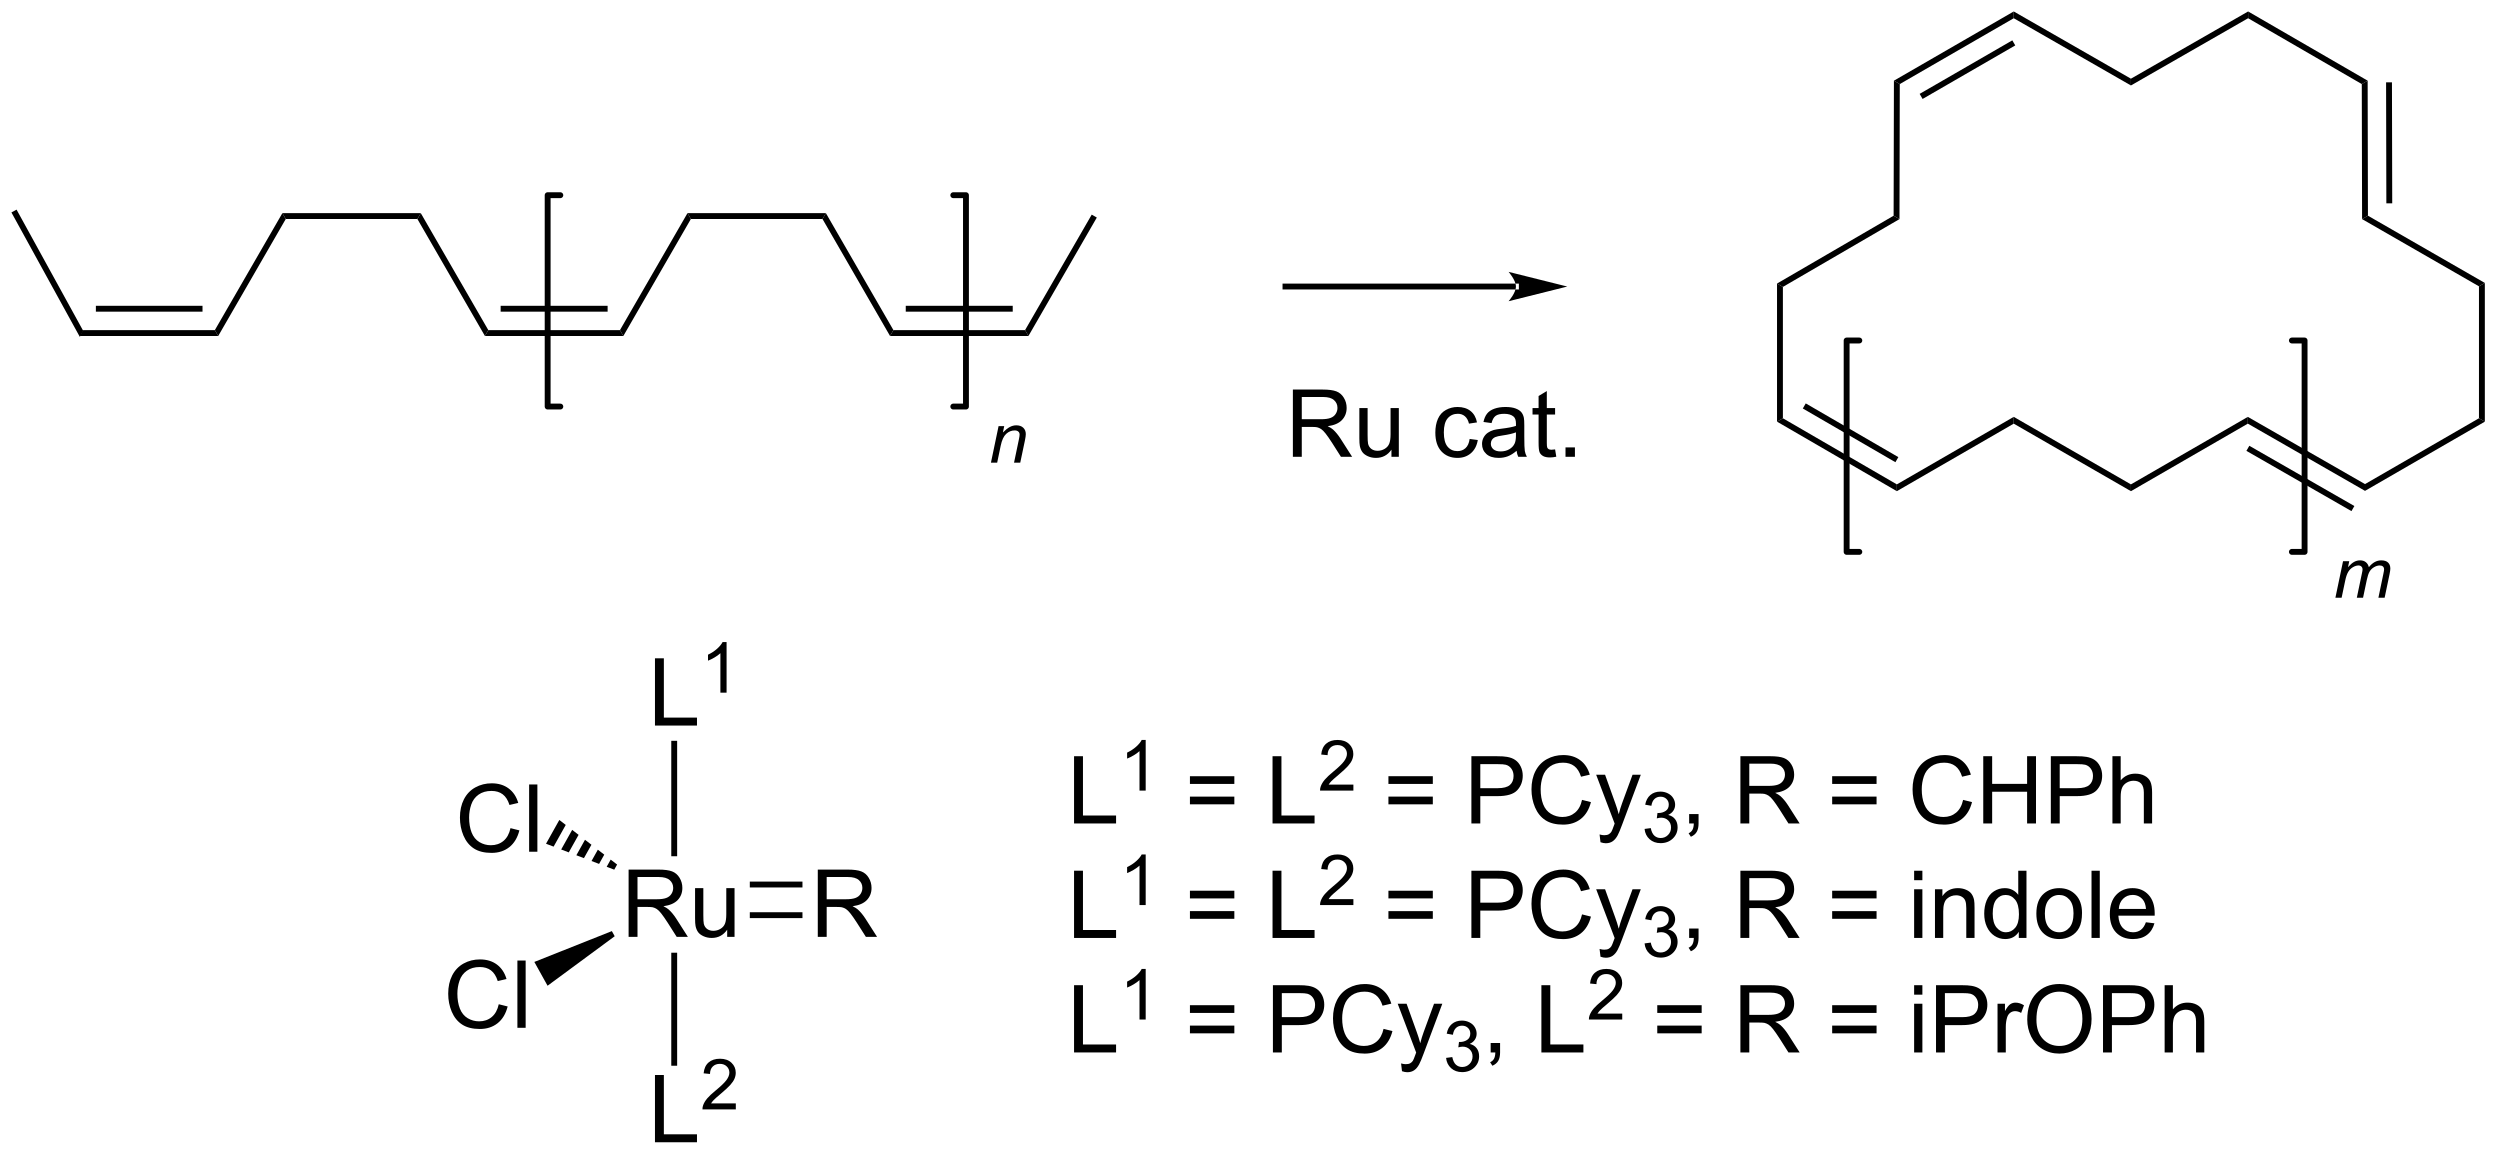 <?xml version="1.0" encoding="UTF-8"?>
<!DOCTYPE svg PUBLIC '-//W3C//DTD SVG 1.0//EN'
          'http://www.w3.org/TR/2001/REC-SVG-20010904/DTD/svg10.dtd'>
<svg stroke-dasharray="none" shape-rendering="auto" xmlns="http://www.w3.org/2000/svg" font-family="'Dialog'" text-rendering="auto" width="584" fill-opacity="1" color-interpolation="auto" color-rendering="auto" preserveAspectRatio="xMidYMid meet" font-size="12px" viewBox="0 0 584 270" fill="black" xmlns:xlink="http://www.w3.org/1999/xlink" stroke="black" image-rendering="auto" stroke-miterlimit="10" stroke-linecap="square" stroke-linejoin="miter" font-style="normal" stroke-width="1" height="270" stroke-dashoffset="0" font-weight="normal" stroke-opacity="1"
><!--Generated by the Batik Graphics2D SVG Generator--><defs id="genericDefs"
  /><g
  ><defs id="defs1"
    ><clipPath clipPathUnits="userSpaceOnUse" id="clipPath1"
      ><path d="M0.646 0.646 L219.312 0.646 L219.312 101.701 L0.646 101.701 L0.646 0.646 Z"
      /></clipPath
      ><clipPath clipPathUnits="userSpaceOnUse" id="clipPath2"
      ><path d="M-1.451 167.131 L-1.451 265.376 L211.135 265.376 L211.135 167.131 Z"
      /></clipPath
    ></defs
    ><g transform="scale(2.667,2.667) translate(-0.646,-0.646) matrix(1.029,0,0,1.029,2.139,-171.265)"
    ><path d="M-0.479 185.15 L-0.041 184.909 L5.638 195.239 L5.342 195.739 Z" stroke="none" clip-path="url(#clipPath2)"
    /></g
    ><g transform="matrix(2.743,0,0,2.743,3.981,-458.429)"
    ><path d="M5.342 195.739 L5.638 195.239 L16.846 195.239 L17.134 195.739 ZM6.714 193.669 L15.795 193.669 L15.795 193.169 L6.714 193.169 Z" stroke="none" clip-path="url(#clipPath2)"
    /></g
    ><g transform="matrix(2.743,0,0,2.743,3.981,-458.429)"
    ><path d="M17.134 195.739 L16.846 195.239 L22.596 185.28 L22.884 185.78 Z" stroke="none" clip-path="url(#clipPath2)"
    /></g
    ><g transform="matrix(2.743,0,0,2.743,3.981,-458.429)"
    ><path d="M22.884 185.78 L22.596 185.28 L34.384 185.28 L34.096 185.78 Z" stroke="none" clip-path="url(#clipPath2)"
    /></g
    ><g transform="matrix(2.743,0,0,2.743,3.981,-458.429)"
    ><path d="M34.096 185.78 L34.384 185.28 L40.134 195.239 L39.846 195.739 Z" stroke="none" clip-path="url(#clipPath2)"
    /></g
    ><g transform="matrix(2.743,0,0,2.743,3.981,-458.429)"
    ><path d="M39.846 195.739 L40.134 195.239 L51.346 195.239 L51.634 195.739 ZM41.185 193.669 L50.295 193.669 L50.295 193.169 L41.185 193.169 Z" stroke="none" clip-path="url(#clipPath2)"
    /></g
    ><g transform="matrix(2.743,0,0,2.743,3.981,-458.429)"
    ><path d="M51.634 195.739 L51.346 195.239 L57.096 185.28 L57.384 185.78 Z" stroke="none" clip-path="url(#clipPath2)"
    /></g
    ><g transform="matrix(2.743,0,0,2.743,3.981,-458.429)"
    ><path d="M57.384 185.78 L57.096 185.28 L68.884 185.28 L68.596 185.78 Z" stroke="none" clip-path="url(#clipPath2)"
    /></g
    ><g transform="matrix(2.743,0,0,2.743,3.981,-458.429)"
    ><path d="M68.596 185.78 L68.884 185.28 L74.634 195.239 L74.346 195.739 Z" stroke="none" clip-path="url(#clipPath2)"
    /></g
    ><g transform="matrix(2.743,0,0,2.743,3.981,-458.429)"
    ><path d="M74.346 195.739 L74.634 195.239 L85.846 195.239 L86.134 195.739 ZM75.685 193.669 L84.795 193.669 L84.795 193.169 L75.685 193.169 Z" stroke="none" clip-path="url(#clipPath2)"
    /></g
    ><g transform="matrix(2.743,0,0,2.743,3.981,-458.429)"
    ><path d="M86.134 195.739 L85.846 195.239 L91.523 185.405 L91.956 185.655 Z" stroke="none" clip-path="url(#clipPath2)"
    /></g
    ><g transform="matrix(2.743,0,0,2.743,3.981,-458.429)"
    ><path d="M82.939 206.53 L83.589 203.418 L84.07 203.418 L83.957 203.959 Q84.269 203.641 84.541 203.494 Q84.814 203.348 85.099 203.348 Q85.476 203.348 85.691 203.553 Q85.908 203.758 85.908 204.1 Q85.908 204.274 85.832 204.645 L85.435 206.53 L84.906 206.53 L85.318 204.557 Q85.38 204.27 85.38 204.133 Q85.38 203.977 85.273 203.881 Q85.166 203.783 84.964 203.783 Q84.556 203.783 84.238 204.076 Q83.921 204.369 83.771 205.082 L83.47 206.53 L82.939 206.53 Z" stroke="none" clip-path="url(#clipPath2)"
    /></g
    ><g transform="matrix(2.743,0,0,2.743,3.981,-458.429)"
    ><path d="M127.648 191.78 L127.648 191.78 L108.023 191.78 L107.773 191.78 L107.773 191.28 L108.023 191.28 L127.648 191.28 L127.898 191.28 L127.898 191.78 ZM132.023 191.53 L127.023 190.28 C127.023 190.28 127.648 190.983 127.648 191.53 C127.648 192.076 127.023 192.78 127.023 192.78 Z" stroke="none" clip-path="url(#clipPath2)"
    /></g
    ><g transform="matrix(2.743,0,0,2.743,3.981,-458.429)"
    ><path d="M108.653 206.03 L108.653 200.303 L111.193 200.303 Q111.958 200.303 112.357 200.457 Q112.755 200.61 112.992 201.001 Q113.232 201.392 113.232 201.865 Q113.232 202.475 112.836 202.894 Q112.443 203.311 111.617 203.423 Q111.919 203.569 112.075 203.709 Q112.406 204.014 112.703 204.47 L113.7 206.03 L112.747 206.03 L111.989 204.837 Q111.656 204.321 111.44 204.048 Q111.226 203.774 111.057 203.665 Q110.888 203.555 110.711 203.514 Q110.583 203.485 110.289 203.485 L109.411 203.485 L109.411 206.03 L108.653 206.03 ZM109.411 202.829 L111.039 202.829 Q111.56 202.829 111.851 202.722 Q112.146 202.615 112.297 202.378 Q112.45 202.142 112.45 201.865 Q112.45 201.459 112.153 201.199 Q111.859 200.936 111.224 200.936 L109.411 200.936 L109.411 202.829 ZM117.048 206.03 L117.048 205.42 Q116.564 206.123 115.73 206.123 Q115.363 206.123 115.045 205.983 Q114.728 205.842 114.572 205.628 Q114.418 205.415 114.355 205.108 Q114.314 204.899 114.314 204.451 L114.314 201.881 L115.017 201.881 L115.017 204.18 Q115.017 204.733 115.058 204.923 Q115.126 205.201 115.34 205.36 Q115.556 205.517 115.871 205.517 Q116.189 205.517 116.465 205.355 Q116.743 205.194 116.858 204.915 Q116.972 204.634 116.972 204.102 L116.972 201.881 L117.676 201.881 L117.676 206.03 L117.048 206.03 ZM123.707 204.509 L124.4 204.6 Q124.285 205.313 123.819 205.72 Q123.353 206.123 122.673 206.123 Q121.822 206.123 121.303 205.566 Q120.785 205.009 120.785 203.97 Q120.785 203.298 121.006 202.795 Q121.23 202.29 121.686 202.04 Q122.142 201.787 122.676 201.787 Q123.353 201.787 123.782 202.128 Q124.212 202.47 124.332 203.1 L123.65 203.204 Q123.551 202.787 123.303 202.576 Q123.056 202.365 122.704 202.365 Q122.173 202.365 121.84 202.746 Q121.509 203.126 121.509 203.951 Q121.509 204.787 121.829 205.167 Q122.15 205.545 122.665 205.545 Q123.079 205.545 123.355 205.292 Q123.634 205.037 123.707 204.509 ZM127.707 205.517 Q127.316 205.85 126.954 205.988 Q126.595 206.123 126.181 206.123 Q125.496 206.123 125.129 205.79 Q124.762 205.454 124.762 204.936 Q124.762 204.631 124.9 204.378 Q125.04 204.126 125.264 203.975 Q125.488 203.821 125.769 203.743 Q125.978 203.688 126.394 203.639 Q127.246 203.537 127.65 203.397 Q127.652 203.251 127.652 203.212 Q127.652 202.782 127.454 202.608 Q127.183 202.368 126.652 202.368 Q126.157 202.368 125.92 202.542 Q125.683 202.717 125.572 203.157 L124.884 203.063 Q124.978 202.623 125.191 202.352 Q125.407 202.079 125.814 201.933 Q126.22 201.787 126.754 201.787 Q127.285 201.787 127.616 201.912 Q127.949 202.037 128.105 202.227 Q128.262 202.415 128.324 202.704 Q128.361 202.884 128.361 203.352 L128.361 204.29 Q128.361 205.272 128.405 205.532 Q128.449 205.79 128.582 206.03 L127.847 206.03 Q127.738 205.811 127.707 205.517 ZM127.65 203.946 Q127.267 204.102 126.501 204.212 Q126.066 204.274 125.887 204.352 Q125.707 204.43 125.608 204.582 Q125.512 204.733 125.512 204.915 Q125.512 205.196 125.725 205.384 Q125.939 205.571 126.347 205.571 Q126.754 205.571 127.069 205.394 Q127.387 205.217 127.535 204.907 Q127.65 204.67 127.65 204.204 L127.65 203.946 ZM130.984 205.399 L131.086 206.022 Q130.789 206.084 130.555 206.084 Q130.172 206.084 129.961 205.964 Q129.75 205.842 129.664 205.644 Q129.578 205.446 129.578 204.813 L129.578 202.428 L129.062 202.428 L129.062 201.881 L129.578 201.881 L129.578 200.852 L130.279 200.43 L130.279 201.881 L130.984 201.881 L130.984 202.428 L130.279 202.428 L130.279 204.852 Q130.279 205.155 130.315 205.24 Q130.351 205.326 130.435 205.378 Q130.521 205.428 130.677 205.428 Q130.794 205.428 130.984 205.399 ZM131.871 206.03 L131.871 205.227 L132.673 205.227 L132.673 206.03 L131.871 206.03 Z" stroke="none" clip-path="url(#clipPath2)"
    /></g
    ><g transform="matrix(2.743,0,0,2.743,3.981,-458.429)"
    ><path d="M170.043 168.103 L170.044 168.68 L160.338 174.286 L159.839 173.997 ZM169.922 170.563 L162.03 175.121 L162.28 175.554 L170.172 170.996 Z" stroke="none" clip-path="url(#clipPath2)"
    /></g
    ><g transform="matrix(2.743,0,0,2.743,3.981,-458.429)"
    ><path d="M159.839 173.997 L160.338 174.286 L160.313 185.786 L159.813 185.498 Z" stroke="none" clip-path="url(#clipPath2)"
    /></g
    ><g transform="matrix(2.743,0,0,2.743,3.981,-458.429)"
    ><path d="M170.044 168.68 L170.043 168.103 L180.023 173.828 L180.023 174.405 Z" stroke="none" clip-path="url(#clipPath2)"
    /></g
    ><g transform="matrix(2.743,0,0,2.743,3.981,-458.429)"
    ><path d="M170.043 203.206 L170.043 202.628 L180.023 208.378 L180.024 208.956 Z" stroke="none" clip-path="url(#clipPath2)"
    /></g
    ><g transform="matrix(2.743,0,0,2.743,3.981,-458.429)"
    ><path d="M180.024 208.956 L180.023 208.378 L189.978 202.629 L189.979 203.205 Z" stroke="none" clip-path="url(#clipPath2)"
    /></g
    ><g transform="matrix(2.743,0,0,2.743,3.981,-458.429)"
    ><path d="M200.208 185.497 L199.709 185.786 L199.683 174.286 L200.183 173.997 ZM202.276 184.442 L202.253 174.137 L201.753 174.138 L201.776 184.443 Z" stroke="none" clip-path="url(#clipPath2)"
    /></g
    ><g transform="matrix(2.743,0,0,2.743,3.981,-458.429)"
    ><path d="M200.183 173.997 L199.683 174.286 L190.003 168.68 L190.004 168.103 Z" stroke="none" clip-path="url(#clipPath2)"
    /></g
    ><g transform="matrix(2.743,0,0,2.743,3.981,-458.429)"
    ><path d="M180.023 174.405 L180.023 173.828 L190.004 168.103 L190.003 168.68 Z" stroke="none" clip-path="url(#clipPath2)"
    /></g
    ><g transform="matrix(2.743,0,0,2.743,3.981,-458.429)"
    ><path d="M159.813 185.498 L160.313 185.786 L150.384 191.561 L149.884 191.273 Z" stroke="none" clip-path="url(#clipPath2)"
    /></g
    ><g transform="matrix(2.743,0,0,2.743,3.981,-458.429)"
    ><path d="M149.884 191.273 L150.384 191.561 L150.384 202.748 L149.884 203.036 Z" stroke="none" clip-path="url(#clipPath2)"
    /></g
    ><g transform="matrix(2.743,0,0,2.743,3.981,-458.429)"
    ><path d="M149.884 203.036 L150.384 202.748 L160.089 208.378 L160.088 208.956 ZM152.08 201.915 L159.965 206.489 L160.216 206.057 L152.331 201.482 Z" stroke="none" clip-path="url(#clipPath2)"
    /></g
    ><g transform="matrix(2.743,0,0,2.743,3.981,-458.429)"
    ><path d="M170.043 202.628 L170.043 203.206 L160.088 208.956 L160.089 208.378 Z" stroke="none" clip-path="url(#clipPath2)"
    /></g
    ><g transform="matrix(2.743,0,0,2.743,3.981,-458.429)"
    ><path d="M189.979 203.205 L189.978 202.629 L199.958 208.353 L199.959 208.93 ZM189.857 205.523 L198.804 210.655 L199.052 210.221 L190.106 205.09 Z" stroke="none" clip-path="url(#clipPath2)"
    /></g
    ><g transform="matrix(2.743,0,0,2.743,3.981,-458.429)"
    ><path d="M199.959 208.93 L199.958 208.353 L209.663 202.747 L210.163 203.036 Z" stroke="none" clip-path="url(#clipPath2)"
    /></g
    ><g transform="matrix(2.743,0,0,2.743,3.981,-458.429)"
    ><path d="M210.163 203.036 L209.663 202.747 L209.663 191.511 L210.163 191.222 Z" stroke="none" clip-path="url(#clipPath2)"
    /></g
    ><g transform="matrix(2.743,0,0,2.743,3.981,-458.429)"
    ><path d="M199.709 185.786 L200.208 185.497 L210.163 191.222 L209.663 191.511 Z" stroke="none" clip-path="url(#clipPath2)"
    /></g
    ><g transform="matrix(2.743,0,0,2.743,3.981,-458.429)"
    ><path d="M197.437 218.03 L198.088 214.918 L198.617 214.918 L198.509 215.43 Q198.804 215.1 199.037 214.975 Q199.271 214.848 199.542 214.848 Q199.834 214.848 200.027 215.002 Q200.222 215.155 200.285 215.43 Q200.521 215.137 200.783 214.992 Q201.046 214.848 201.335 214.848 Q201.726 214.848 201.919 215.033 Q202.115 215.217 202.115 215.551 Q202.115 215.694 202.048 216.026 L201.629 218.03 L201.099 218.03 L201.527 215.973 Q201.582 215.721 201.582 215.612 Q201.582 215.459 201.484 215.371 Q201.388 215.283 201.213 215.283 Q200.976 215.283 200.73 215.428 Q200.484 215.571 200.347 215.805 Q200.21 216.037 200.109 216.52 L199.792 218.03 L199.261 218.03 L199.701 215.928 Q199.748 215.715 199.748 215.623 Q199.748 215.471 199.652 215.377 Q199.558 215.283 199.406 215.283 Q199.179 215.283 198.931 215.428 Q198.685 215.571 198.529 215.828 Q198.375 216.084 198.275 216.559 L197.966 218.03 L197.437 218.03 Z" stroke="none" clip-path="url(#clipPath2)"
    /></g
    ><g transform="matrix(2.743,0,0,2.743,3.981,-458.429)"
    ><path d="M54.327 228.917 L54.327 223.19 L55.084 223.19 L55.084 228.239 L57.905 228.239 L57.905 228.917 L54.327 228.917 Z" stroke="none" clip-path="url(#clipPath2)"
    /></g
    ><g transform="matrix(2.743,0,0,2.743,3.981,-458.429)"
    ><path d="M60.426 226.117 L59.899 226.117 L59.899 222.755 Q59.708 222.937 59.399 223.119 Q59.09 223.3 58.844 223.392 L58.844 222.882 Q59.286 222.673 59.616 222.378 Q59.948 222.081 60.087 221.804 L60.426 221.804 L60.426 226.117 Z" stroke="none" clip-path="url(#clipPath2)"
    /></g
    ><g transform="matrix(2.743,0,0,2.743,3.981,-458.429)"
    ><path d="M52.082 246.91 L52.082 241.183 L54.621 241.183 Q55.387 241.183 55.785 241.337 Q56.184 241.491 56.421 241.881 Q56.66 242.272 56.66 242.746 Q56.66 243.355 56.265 243.775 Q55.871 244.191 55.046 244.303 Q55.348 244.449 55.504 244.59 Q55.835 244.894 56.132 245.35 L57.129 246.91 L56.176 246.91 L55.418 245.717 Q55.085 245.202 54.869 244.928 Q54.655 244.655 54.486 244.545 Q54.317 244.436 54.14 244.394 Q54.012 244.366 53.718 244.366 L52.84 244.366 L52.84 246.91 L52.082 246.91 ZM52.84 243.709 L54.468 243.709 Q54.989 243.709 55.28 243.603 Q55.575 243.496 55.725 243.259 Q55.879 243.022 55.879 242.746 Q55.879 242.34 55.582 242.079 Q55.288 241.816 54.653 241.816 L52.84 241.816 L52.84 243.709 ZM60.477 246.91 L60.477 246.301 Q59.992 247.004 59.159 247.004 Q58.792 247.004 58.474 246.863 Q58.157 246.722 58 246.509 Q57.847 246.295 57.784 245.988 Q57.742 245.78 57.742 245.332 L57.742 242.762 L58.446 242.762 L58.446 245.061 Q58.446 245.613 58.487 245.803 Q58.555 246.082 58.769 246.241 Q58.985 246.397 59.3 246.397 Q59.617 246.397 59.894 246.236 Q60.172 246.074 60.287 245.795 Q60.401 245.514 60.401 244.983 L60.401 242.762 L61.104 242.762 L61.104 246.91 L60.477 246.91 Z" stroke="none" clip-path="url(#clipPath2)"
    /></g
    ><g transform="matrix(2.743,0,0,2.743,3.981,-458.429)"
    ><path d="M55.716 230.216 L56.216 230.216 L56.216 240.046 L55.716 240.046 Z" stroke="none" clip-path="url(#clipPath2)"
    /></g
    ><g transform="matrix(2.743,0,0,2.743,3.981,-458.429)"
    ><path d="M54.327 264.404 L54.327 258.677 L55.084 258.677 L55.084 263.727 L57.905 263.727 L57.905 264.404 L54.327 264.404 Z" stroke="none" clip-path="url(#clipPath2)"
    /></g
    ><g transform="matrix(2.743,0,0,2.743,3.981,-458.429)"
    ><path d="M61.212 261.096 L61.212 261.604 L58.372 261.604 Q58.366 261.413 58.434 261.237 Q58.542 260.948 58.78 260.666 Q59.02 260.385 59.471 260.016 Q60.17 259.442 60.417 259.106 Q60.663 258.77 60.663 258.471 Q60.663 258.159 60.438 257.944 Q60.215 257.727 59.854 257.727 Q59.473 257.727 59.245 257.956 Q59.016 258.184 59.014 258.588 L58.471 258.534 Q58.528 257.926 58.891 257.61 Q59.255 257.291 59.866 257.291 Q60.485 257.291 60.844 257.635 Q61.206 257.977 61.206 258.483 Q61.206 258.741 61.1 258.991 Q60.995 259.239 60.749 259.514 Q60.505 259.79 59.936 260.27 Q59.462 260.668 59.327 260.811 Q59.192 260.954 59.104 261.096 L61.212 261.096 Z" stroke="none" clip-path="url(#clipPath2)"
    /></g
    ><g transform="matrix(2.743,0,0,2.743,3.981,-458.429)"
    ><path d="M55.716 248.262 L56.216 248.262 L56.216 257.887 L55.716 257.887 Z" stroke="none" clip-path="url(#clipPath2)"
    /></g
    ><g transform="matrix(2.743,0,0,2.743,3.981,-458.429)"
    ><path d="M68.193 246.91 L68.193 241.183 L70.732 241.183 Q71.498 241.183 71.896 241.337 Q72.295 241.491 72.531 241.881 Q72.771 242.272 72.771 242.746 Q72.771 243.355 72.375 243.775 Q71.982 244.191 71.156 244.303 Q71.459 244.449 71.615 244.59 Q71.946 244.894 72.243 245.35 L73.24 246.91 L72.287 246.91 L71.529 245.717 Q71.196 245.202 70.98 244.928 Q70.766 244.655 70.597 244.545 Q70.427 244.436 70.25 244.394 Q70.123 244.366 69.828 244.366 L68.951 244.366 L68.951 246.91 L68.193 246.91 ZM68.951 243.709 L70.578 243.709 Q71.099 243.709 71.391 243.603 Q71.685 243.496 71.836 243.259 Q71.99 243.022 71.99 242.746 Q71.99 242.34 71.693 242.079 Q71.399 241.816 70.763 241.816 L68.951 241.816 L68.951 243.709 Z" stroke="none" clip-path="url(#clipPath2)"
    /></g
    ><g transform="matrix(2.743,0,0,2.743,3.981,-458.429)"
    ><path d="M62.404 245.315 L66.888 245.315 L66.888 244.815 L62.404 244.815 ZM62.404 242.705 L66.888 242.705 L66.888 242.205 L62.404 242.205 Z" stroke="none" clip-path="url(#clipPath2)"
    /></g
    ><g transform="matrix(2.743,0,0,2.743,3.981,-458.429)"
    ><path d="M41.024 252.65 L41.782 252.84 Q41.545 253.775 40.925 254.267 Q40.305 254.757 39.412 254.757 Q38.485 254.757 37.904 254.379 Q37.326 254.002 37.021 253.288 Q36.719 252.572 36.719 251.752 Q36.719 250.856 37.06 250.192 Q37.404 249.525 38.034 249.179 Q38.664 248.833 39.422 248.833 Q40.282 248.833 40.868 249.27 Q41.453 249.708 41.685 250.502 L40.938 250.676 Q40.74 250.051 40.36 249.767 Q39.982 249.481 39.407 249.481 Q38.748 249.481 38.303 249.799 Q37.86 250.114 37.68 250.648 Q37.5 251.181 37.5 251.747 Q37.5 252.478 37.714 253.023 Q37.928 253.567 38.375 253.838 Q38.826 254.106 39.349 254.106 Q39.985 254.106 40.425 253.739 Q40.868 253.372 41.024 252.65 ZM42.611 254.658 L42.611 248.931 L43.314 248.931 L43.314 254.658 L42.611 254.658 Z" stroke="none" clip-path="url(#clipPath2)"
    /></g
    ><g transform="matrix(2.743,0,0,2.743,3.981,-458.429)"
    ><path d="M50.656 246.422 L50.898 246.859 L45.18 251.075 L44.054 249.047 Z" stroke="none" clip-path="url(#clipPath2)"
    /></g
    ><g transform="matrix(2.743,0,0,2.743,3.981,-458.429)"
    ><path d="M42.023 237.654 L42.781 237.844 Q42.544 238.779 41.924 239.271 Q41.304 239.761 40.411 239.761 Q39.484 239.761 38.903 239.383 Q38.325 239.005 38.02 238.292 Q37.718 237.576 37.718 236.755 Q37.718 235.859 38.059 235.195 Q38.403 234.529 39.033 234.182 Q39.663 233.836 40.421 233.836 Q41.281 233.836 41.867 234.274 Q42.453 234.711 42.684 235.505 L41.937 235.68 Q41.739 235.055 41.359 234.771 Q40.981 234.484 40.406 234.484 Q39.747 234.484 39.301 234.802 Q38.859 235.117 38.679 235.651 Q38.499 236.185 38.499 236.75 Q38.499 237.482 38.713 238.026 Q38.926 238.57 39.374 238.841 Q39.825 239.109 40.348 239.109 Q40.984 239.109 41.424 238.742 Q41.867 238.375 42.023 237.654 ZM43.61 239.661 L43.61 233.935 L44.313 233.935 L44.313 239.661 L43.61 239.661 Z" stroke="none" clip-path="url(#clipPath2)"
    /></g
    ><g transform="matrix(2.743,0,0,2.743,3.981,-458.429)"
    ><path d="M50.859 241.19 L50.214 240.944 L50.557 240.332 L51.103 240.753 ZM49.568 240.699 L48.923 240.454 L49.463 239.488 L50.01 239.91 ZM48.277 240.208 L47.632 239.963 L48.369 238.644 L48.916 239.066 ZM46.986 239.718 L46.34 239.472 L47.276 237.801 L47.823 238.223 ZM45.695 239.227 L45.049 238.982 L46.182 236.957 L46.729 237.379 Z" stroke="none" clip-path="url(#clipPath2)"
    /></g
    ><g transform="matrix(2.743,0,0,2.743,3.981,-458.429)"
    ><path d="M90.018 237.255 L90.018 231.528 L90.776 231.528 L90.776 236.578 L93.596 236.578 L93.596 237.255 L90.018 237.255 Z" stroke="none" clip-path="url(#clipPath2)"
    /></g
    ><g transform="matrix(2.743,0,0,2.743,3.981,-458.429)"
    ><path d="M96.118 234.455 L95.591 234.455 L95.591 231.094 Q95.399 231.275 95.091 231.457 Q94.782 231.639 94.536 231.73 L94.536 231.221 Q94.977 231.012 95.307 230.717 Q95.639 230.42 95.778 230.143 L96.118 230.143 L96.118 234.455 Z" stroke="none" clip-path="url(#clipPath2)"
    /></g
    ><g transform="matrix(2.743,0,0,2.743,3.981,-458.429)"
    ><path d="M103.668 233.888 L99.886 233.888 L99.886 233.232 L103.668 233.232 L103.668 233.888 ZM103.668 235.625 L99.886 235.625 L99.886 234.969 L103.668 234.969 L103.668 235.625 ZM106.921 237.255 L106.921 231.528 L107.679 231.528 L107.679 236.578 L110.5 236.578 L110.5 237.255 L106.921 237.255 Z" stroke="none" clip-path="url(#clipPath2)"
    /></g
    ><g transform="matrix(2.743,0,0,2.743,3.981,-458.429)"
    ><path d="M113.806 233.947 L113.806 234.455 L110.966 234.455 Q110.961 234.264 111.029 234.088 Q111.136 233.799 111.375 233.518 Q111.615 233.236 112.066 232.867 Q112.765 232.293 113.011 231.957 Q113.258 231.621 113.258 231.322 Q113.258 231.01 113.033 230.795 Q112.81 230.578 112.449 230.578 Q112.068 230.578 111.84 230.807 Q111.611 231.035 111.609 231.439 L111.066 231.385 Q111.123 230.777 111.486 230.461 Q111.849 230.143 112.461 230.143 Q113.08 230.143 113.439 230.486 Q113.8 230.828 113.8 231.334 Q113.8 231.592 113.695 231.842 Q113.59 232.09 113.344 232.365 Q113.099 232.641 112.531 233.121 Q112.056 233.519 111.922 233.662 Q111.787 233.805 111.699 233.947 L113.806 233.947 Z" stroke="none" clip-path="url(#clipPath2)"
    /></g
    ><g transform="matrix(2.743,0,0,2.743,3.981,-458.429)"
    ><path d="M120.571 233.888 L116.79 233.888 L116.79 233.232 L120.571 233.232 L120.571 233.888 ZM120.571 235.625 L116.79 235.625 L116.79 234.969 L120.571 234.969 L120.571 235.625 ZM123.856 237.255 L123.856 231.528 L126.018 231.528 Q126.588 231.528 126.887 231.583 Q127.309 231.653 127.593 231.851 Q127.88 232.047 128.054 232.403 Q128.229 232.758 128.229 233.185 Q128.229 233.914 127.762 234.422 Q127.299 234.927 126.083 234.927 L124.614 234.927 L124.614 237.255 L123.856 237.255 ZM124.614 234.25 L126.096 234.25 Q126.83 234.25 127.137 233.976 Q127.447 233.703 127.447 233.208 Q127.447 232.849 127.265 232.594 Q127.083 232.336 126.786 232.255 Q126.596 232.203 126.08 232.203 L124.614 232.203 L124.614 234.25 ZM133.278 235.247 L134.036 235.437 Q133.799 236.372 133.179 236.864 Q132.559 237.354 131.666 237.354 Q130.739 237.354 130.158 236.976 Q129.58 236.599 129.275 235.885 Q128.973 235.169 128.973 234.349 Q128.973 233.453 129.315 232.789 Q129.658 232.122 130.288 231.776 Q130.919 231.429 131.677 231.429 Q132.536 231.429 133.122 231.867 Q133.708 232.304 133.94 233.099 L133.192 233.273 Q132.994 232.648 132.614 232.364 Q132.236 232.078 131.661 232.078 Q131.002 232.078 130.557 232.396 Q130.114 232.711 129.934 233.245 Q129.755 233.778 129.755 234.344 Q129.755 235.075 129.968 235.62 Q130.182 236.164 130.63 236.435 Q131.08 236.703 131.604 236.703 Q132.239 236.703 132.679 236.336 Q133.122 235.969 133.278 235.247 ZM134.85 238.854 L134.772 238.192 Q135.001 238.255 135.173 238.255 Q135.407 238.255 135.548 238.177 Q135.688 238.099 135.779 237.958 Q135.845 237.854 135.993 237.435 Q136.014 237.377 136.055 237.263 L134.482 233.107 L135.24 233.107 L136.102 235.508 Q136.272 235.966 136.404 236.469 Q136.524 235.984 136.693 235.523 L137.579 233.107 L138.282 233.107 L136.704 237.325 Q136.451 238.01 136.311 238.268 Q136.123 238.614 135.881 238.776 Q135.639 238.94 135.303 238.94 Q135.1 238.94 134.85 238.854 Z" stroke="none" clip-path="url(#clipPath2)"
    /></g
    ><g transform="matrix(2.743,0,0,2.743,3.981,-458.429)"
    ><path d="M138.604 237.72 L139.131 237.65 Q139.223 238.099 139.44 238.296 Q139.659 238.494 139.973 238.494 Q140.344 238.494 140.6 238.236 Q140.858 237.978 140.858 237.597 Q140.858 237.234 140.62 237 Q140.383 236.763 140.016 236.763 Q139.868 236.763 139.645 236.822 L139.704 236.359 Q139.756 236.365 139.788 236.365 Q140.126 236.365 140.395 236.189 Q140.665 236.013 140.665 235.646 Q140.665 235.357 140.467 235.167 Q140.272 234.976 139.962 234.976 Q139.653 234.976 139.448 235.169 Q139.243 235.363 139.184 235.75 L138.657 235.656 Q138.755 235.125 139.096 234.833 Q139.44 234.542 139.95 234.542 Q140.301 234.542 140.596 234.693 Q140.893 234.843 141.049 235.105 Q141.206 235.365 141.206 235.658 Q141.206 235.937 141.055 236.166 Q140.907 236.394 140.614 236.529 Q140.995 236.617 141.206 236.894 Q141.417 237.169 141.417 237.585 Q141.417 238.148 141.006 238.541 Q140.596 238.931 139.969 238.931 Q139.405 238.931 139.03 238.595 Q138.657 238.257 138.604 237.72 Z" stroke="none" clip-path="url(#clipPath2)"
    /></g
    ><g transform="matrix(2.743,0,0,2.743,3.981,-458.429)"
    ><path d="M142.4 237.255 L142.4 236.453 L143.202 236.453 L143.202 237.255 Q143.202 237.698 143.046 237.969 Q142.89 238.239 142.548 238.388 L142.353 238.088 Q142.577 237.989 142.681 237.799 Q142.788 237.612 142.798 237.255 L142.4 237.255 ZM146.765 237.255 L146.765 231.528 L149.304 231.528 Q150.069 231.528 150.468 231.682 Q150.866 231.836 151.103 232.226 Q151.343 232.617 151.343 233.091 Q151.343 233.7 150.947 234.12 Q150.554 234.536 149.728 234.648 Q150.03 234.794 150.186 234.935 Q150.517 235.239 150.814 235.695 L151.811 237.255 L150.858 237.255 L150.101 236.062 Q149.767 235.547 149.551 235.273 Q149.338 235 149.168 234.89 Q148.999 234.781 148.822 234.739 Q148.694 234.711 148.4 234.711 L147.522 234.711 L147.522 237.255 L146.765 237.255 ZM147.522 234.054 L149.15 234.054 Q149.671 234.054 149.963 233.948 Q150.257 233.841 150.408 233.604 Q150.561 233.367 150.561 233.091 Q150.561 232.685 150.265 232.424 Q149.97 232.161 149.335 232.161 L147.522 232.161 L147.522 234.054 ZM158.361 233.888 L154.58 233.888 L154.58 233.232 L158.361 233.232 L158.361 233.888 ZM158.361 235.625 L154.58 235.625 L154.58 234.969 L158.361 234.969 L158.361 235.625 ZM165.732 235.247 L166.49 235.437 Q166.253 236.372 165.633 236.864 Q165.013 237.354 164.12 237.354 Q163.193 237.354 162.612 236.976 Q162.034 236.599 161.73 235.885 Q161.427 235.169 161.427 234.349 Q161.427 233.453 161.768 232.789 Q162.112 232.122 162.743 231.776 Q163.373 231.429 164.131 231.429 Q164.99 231.429 165.576 231.867 Q166.162 232.304 166.393 233.099 L165.646 233.273 Q165.448 232.648 165.068 232.364 Q164.69 232.078 164.115 232.078 Q163.456 232.078 163.011 232.396 Q162.568 232.711 162.388 233.245 Q162.209 233.778 162.209 234.344 Q162.209 235.075 162.422 235.62 Q162.636 236.164 163.084 236.435 Q163.534 236.703 164.058 236.703 Q164.693 236.703 165.133 236.336 Q165.576 235.969 165.732 235.247 ZM167.447 237.255 L167.447 231.528 L168.205 231.528 L168.205 233.88 L171.181 233.88 L171.181 231.528 L171.939 231.528 L171.939 237.255 L171.181 237.255 L171.181 234.554 L168.205 234.554 L168.205 237.255 L167.447 237.255 ZM173.201 237.255 L173.201 231.528 L175.362 231.528 Q175.933 231.528 176.232 231.583 Q176.654 231.653 176.938 231.851 Q177.224 232.047 177.399 232.403 Q177.573 232.758 177.573 233.185 Q177.573 233.914 177.107 234.422 Q176.643 234.927 175.427 234.927 L173.959 234.927 L173.959 237.255 L173.201 237.255 ZM173.959 234.25 L175.44 234.25 Q176.175 234.25 176.482 233.976 Q176.792 233.703 176.792 233.208 Q176.792 232.849 176.61 232.594 Q176.427 232.336 176.131 232.255 Q175.94 232.203 175.425 232.203 L173.959 232.203 L173.959 234.25 ZM178.448 237.255 L178.448 231.528 L179.151 231.528 L179.151 233.583 Q179.643 233.013 180.393 233.013 Q180.855 233.013 181.193 233.195 Q181.534 233.375 181.68 233.695 Q181.826 234.015 181.826 234.625 L181.826 237.255 L181.123 237.255 L181.123 234.625 Q181.123 234.099 180.893 233.859 Q180.667 233.617 180.248 233.617 Q179.935 233.617 179.659 233.781 Q179.386 233.942 179.268 234.221 Q179.151 234.497 179.151 234.984 L179.151 237.255 L178.448 237.255 Z" stroke="none" clip-path="url(#clipPath2)"
    /></g
    ><g transform="matrix(2.743,0,0,2.743,3.981,-458.429)"
    ><path d="M90.018 247.005 L90.018 241.278 L90.776 241.278 L90.776 246.328 L93.596 246.328 L93.596 247.005 L90.018 247.005 Z" stroke="none" clip-path="url(#clipPath2)"
    /></g
    ><g transform="matrix(2.743,0,0,2.743,3.981,-458.429)"
    ><path d="M96.118 244.205 L95.591 244.205 L95.591 240.844 Q95.399 241.025 95.091 241.207 Q94.782 241.389 94.536 241.48 L94.536 240.971 Q94.977 240.762 95.307 240.467 Q95.639 240.17 95.778 239.893 L96.118 239.893 L96.118 244.205 Z" stroke="none" clip-path="url(#clipPath2)"
    /></g
    ><g transform="matrix(2.743,0,0,2.743,3.981,-458.429)"
    ><path d="M103.668 243.638 L99.886 243.638 L99.886 242.982 L103.668 242.982 L103.668 243.638 ZM103.668 245.375 L99.886 245.375 L99.886 244.719 L103.668 244.719 L103.668 245.375 ZM106.921 247.005 L106.921 241.278 L107.679 241.278 L107.679 246.328 L110.5 246.328 L110.5 247.005 L106.921 247.005 Z" stroke="none" clip-path="url(#clipPath2)"
    /></g
    ><g transform="matrix(2.743,0,0,2.743,3.981,-458.429)"
    ><path d="M113.806 243.697 L113.806 244.205 L110.966 244.205 Q110.961 244.014 111.029 243.838 Q111.136 243.549 111.375 243.268 Q111.615 242.986 112.066 242.617 Q112.765 242.043 113.011 241.707 Q113.258 241.371 113.258 241.072 Q113.258 240.76 113.033 240.545 Q112.81 240.328 112.449 240.328 Q112.068 240.328 111.84 240.557 Q111.611 240.785 111.609 241.189 L111.066 241.135 Q111.123 240.527 111.486 240.211 Q111.849 239.893 112.461 239.893 Q113.08 239.893 113.439 240.236 Q113.8 240.578 113.8 241.084 Q113.8 241.342 113.695 241.592 Q113.59 241.84 113.344 242.115 Q113.099 242.391 112.531 242.871 Q112.056 243.269 111.922 243.412 Q111.787 243.555 111.699 243.697 L113.806 243.697 Z" stroke="none" clip-path="url(#clipPath2)"
    /></g
    ><g transform="matrix(2.743,0,0,2.743,3.981,-458.429)"
    ><path d="M120.571 243.638 L116.79 243.638 L116.79 242.982 L120.571 242.982 L120.571 243.638 ZM120.571 245.375 L116.79 245.375 L116.79 244.719 L120.571 244.719 L120.571 245.375 ZM123.856 247.005 L123.856 241.278 L126.018 241.278 Q126.588 241.278 126.887 241.333 Q127.309 241.403 127.593 241.601 Q127.88 241.797 128.054 242.153 Q128.229 242.508 128.229 242.935 Q128.229 243.664 127.762 244.172 Q127.299 244.677 126.083 244.677 L124.614 244.677 L124.614 247.005 L123.856 247.005 ZM124.614 244 L126.096 244 Q126.83 244 127.137 243.726 Q127.447 243.453 127.447 242.958 Q127.447 242.599 127.265 242.344 Q127.083 242.086 126.786 242.005 Q126.596 241.953 126.08 241.953 L124.614 241.953 L124.614 244 ZM133.278 244.997 L134.036 245.187 Q133.799 246.122 133.179 246.614 Q132.559 247.104 131.666 247.104 Q130.739 247.104 130.158 246.726 Q129.58 246.349 129.275 245.635 Q128.973 244.919 128.973 244.099 Q128.973 243.203 129.315 242.539 Q129.658 241.872 130.288 241.526 Q130.919 241.179 131.677 241.179 Q132.536 241.179 133.122 241.617 Q133.708 242.054 133.94 242.849 L133.192 243.023 Q132.994 242.398 132.614 242.114 Q132.236 241.828 131.661 241.828 Q131.002 241.828 130.557 242.146 Q130.114 242.461 129.934 242.995 Q129.755 243.528 129.755 244.094 Q129.755 244.825 129.968 245.37 Q130.182 245.914 130.63 246.185 Q131.08 246.453 131.604 246.453 Q132.239 246.453 132.679 246.086 Q133.122 245.719 133.278 244.997 ZM134.85 248.604 L134.772 247.942 Q135.001 248.005 135.173 248.005 Q135.407 248.005 135.548 247.927 Q135.688 247.849 135.779 247.708 Q135.845 247.604 135.993 247.185 Q136.014 247.127 136.055 247.013 L134.482 242.857 L135.24 242.857 L136.102 245.258 Q136.272 245.716 136.404 246.219 Q136.524 245.734 136.693 245.273 L137.579 242.857 L138.282 242.857 L136.704 247.075 Q136.451 247.76 136.311 248.018 Q136.123 248.364 135.881 248.526 Q135.639 248.69 135.303 248.69 Q135.1 248.69 134.85 248.604 Z" stroke="none" clip-path="url(#clipPath2)"
    /></g
    ><g transform="matrix(2.743,0,0,2.743,3.981,-458.429)"
    ><path d="M138.604 247.47 L139.131 247.4 Q139.223 247.849 139.44 248.046 Q139.659 248.244 139.973 248.244 Q140.344 248.244 140.6 247.986 Q140.858 247.728 140.858 247.347 Q140.858 246.984 140.62 246.75 Q140.383 246.513 140.016 246.513 Q139.868 246.513 139.645 246.572 L139.704 246.109 Q139.756 246.115 139.788 246.115 Q140.126 246.115 140.395 245.939 Q140.665 245.763 140.665 245.396 Q140.665 245.107 140.467 244.917 Q140.272 244.726 139.962 244.726 Q139.653 244.726 139.448 244.919 Q139.243 245.113 139.184 245.5 L138.657 245.406 Q138.755 244.875 139.096 244.583 Q139.44 244.292 139.95 244.292 Q140.301 244.292 140.596 244.443 Q140.893 244.593 141.049 244.855 Q141.206 245.115 141.206 245.408 Q141.206 245.687 141.055 245.916 Q140.907 246.144 140.614 246.279 Q140.995 246.367 141.206 246.644 Q141.417 246.919 141.417 247.335 Q141.417 247.898 141.006 248.291 Q140.596 248.681 139.969 248.681 Q139.405 248.681 139.03 248.345 Q138.657 248.007 138.604 247.47 Z" stroke="none" clip-path="url(#clipPath2)"
    /></g
    ><g transform="matrix(2.743,0,0,2.743,3.981,-458.429)"
    ><path d="M142.4 247.005 L142.4 246.203 L143.202 246.203 L143.202 247.005 Q143.202 247.448 143.046 247.719 Q142.89 247.989 142.548 248.138 L142.353 247.838 Q142.577 247.739 142.681 247.549 Q142.788 247.362 142.798 247.005 L142.4 247.005 ZM146.765 247.005 L146.765 241.278 L149.304 241.278 Q150.069 241.278 150.468 241.432 Q150.866 241.586 151.103 241.976 Q151.343 242.367 151.343 242.841 Q151.343 243.45 150.947 243.87 Q150.554 244.286 149.728 244.398 Q150.03 244.544 150.186 244.685 Q150.517 244.989 150.814 245.445 L151.811 247.005 L150.858 247.005 L150.101 245.812 Q149.767 245.297 149.551 245.023 Q149.338 244.75 149.168 244.64 Q148.999 244.531 148.822 244.489 Q148.694 244.461 148.4 244.461 L147.522 244.461 L147.522 247.005 L146.765 247.005 ZM147.522 243.804 L149.15 243.804 Q149.671 243.804 149.963 243.698 Q150.257 243.591 150.408 243.354 Q150.561 243.117 150.561 242.841 Q150.561 242.435 150.265 242.174 Q149.97 241.911 149.335 241.911 L147.522 241.911 L147.522 243.804 ZM158.361 243.638 L154.58 243.638 L154.58 242.982 L158.361 242.982 L158.361 243.638 ZM158.361 245.375 L154.58 245.375 L154.58 244.719 L158.361 244.719 L158.361 245.375 ZM161.56 242.086 L161.56 241.278 L162.263 241.278 L162.263 242.086 L161.56 242.086 ZM161.56 247.005 L161.56 242.857 L162.263 242.857 L162.263 247.005 L161.56 247.005 ZM163.335 247.005 L163.335 242.857 L163.968 242.857 L163.968 243.445 Q164.423 242.763 165.288 242.763 Q165.663 242.763 165.976 242.898 Q166.291 243.031 166.447 243.25 Q166.603 243.469 166.666 243.771 Q166.705 243.966 166.705 244.453 L166.705 247.005 L166.002 247.005 L166.002 244.482 Q166.002 244.052 165.918 243.838 Q165.838 243.625 165.629 243.5 Q165.421 243.372 165.14 243.372 Q164.689 243.372 164.364 243.659 Q164.038 243.942 164.038 244.739 L164.038 247.005 L163.335 247.005 ZM170.474 247.005 L170.474 246.482 Q170.081 247.099 169.315 247.099 Q168.818 247.099 168.401 246.825 Q167.987 246.552 167.758 246.062 Q167.529 245.57 167.529 244.935 Q167.529 244.312 167.735 243.807 Q167.943 243.302 168.357 243.034 Q168.771 242.763 169.284 242.763 Q169.659 242.763 169.951 242.922 Q170.245 243.078 170.427 243.333 L170.427 241.278 L171.128 241.278 L171.128 247.005 L170.474 247.005 ZM168.253 244.935 Q168.253 245.732 168.589 246.127 Q168.925 246.521 169.381 246.521 Q169.841 246.521 170.164 246.143 Q170.487 245.765 170.487 244.992 Q170.487 244.14 170.159 243.742 Q169.831 243.344 169.349 243.344 Q168.881 243.344 168.565 243.726 Q168.253 244.109 168.253 244.935 ZM171.97 244.929 Q171.97 243.778 172.611 243.224 Q173.147 242.763 173.916 242.763 Q174.772 242.763 175.314 243.323 Q175.858 243.883 175.858 244.872 Q175.858 245.672 175.616 246.133 Q175.377 246.591 174.918 246.846 Q174.46 247.099 173.916 247.099 Q173.046 247.099 172.507 246.542 Q171.97 245.982 171.97 244.929 ZM172.694 244.929 Q172.694 245.726 173.041 246.125 Q173.39 246.521 173.916 246.521 Q174.439 246.521 174.786 246.122 Q175.134 245.724 175.134 244.906 Q175.134 244.138 174.786 243.742 Q174.436 243.344 173.916 243.344 Q173.39 243.344 173.041 243.739 Q172.694 244.133 172.694 244.929 ZM176.667 247.005 L176.667 241.278 L177.37 241.278 L177.37 247.005 L176.667 247.005 ZM181.298 245.669 L182.025 245.758 Q181.853 246.396 181.387 246.747 Q180.923 247.099 180.202 247.099 Q179.291 247.099 178.757 246.539 Q178.226 245.976 178.226 244.966 Q178.226 243.919 178.765 243.341 Q179.304 242.763 180.163 242.763 Q180.994 242.763 181.52 243.331 Q182.048 243.896 182.048 244.922 Q182.048 244.984 182.046 245.109 L178.952 245.109 Q178.991 245.794 179.338 246.159 Q179.686 246.521 180.205 246.521 Q180.593 246.521 180.866 246.317 Q181.14 246.114 181.298 245.669 ZM178.991 244.531 L181.306 244.531 Q181.259 244.008 181.041 243.747 Q180.705 243.341 180.171 243.341 Q179.686 243.341 179.356 243.667 Q179.025 243.989 178.991 244.531 Z" stroke="none" clip-path="url(#clipPath2)"
    /></g
    ><g transform="matrix(2.743,0,0,2.743,3.981,-458.429)"
    ><path d="M90.018 256.755 L90.018 251.028 L90.776 251.028 L90.776 256.078 L93.596 256.078 L93.596 256.755 L90.018 256.755 Z" stroke="none" clip-path="url(#clipPath2)"
    /></g
    ><g transform="matrix(2.743,0,0,2.743,3.981,-458.429)"
    ><path d="M96.118 253.955 L95.591 253.955 L95.591 250.594 Q95.399 250.775 95.091 250.957 Q94.782 251.139 94.536 251.23 L94.536 250.721 Q94.977 250.512 95.307 250.217 Q95.639 249.92 95.778 249.643 L96.118 249.643 L96.118 253.955 Z" stroke="none" clip-path="url(#clipPath2)"
    /></g
    ><g transform="matrix(2.743,0,0,2.743,3.981,-458.429)"
    ><path d="M103.668 253.388 L99.886 253.388 L99.886 252.732 L103.668 252.732 L103.668 253.388 ZM103.668 255.125 L99.886 255.125 L99.886 254.469 L103.668 254.469 L103.668 255.125 ZM106.953 256.755 L106.953 251.028 L109.114 251.028 Q109.684 251.028 109.984 251.083 Q110.406 251.153 110.69 251.351 Q110.976 251.547 111.151 251.903 Q111.325 252.258 111.325 252.685 Q111.325 253.414 110.859 253.922 Q110.395 254.427 109.179 254.427 L107.711 254.427 L107.711 256.755 L106.953 256.755 ZM107.711 253.75 L109.192 253.75 Q109.927 253.75 110.234 253.476 Q110.544 253.203 110.544 252.708 Q110.544 252.349 110.362 252.094 Q110.179 251.836 109.882 251.755 Q109.692 251.703 109.177 251.703 L107.711 251.703 L107.711 253.75 ZM116.375 254.747 L117.132 254.937 Q116.895 255.872 116.276 256.364 Q115.656 256.854 114.763 256.854 Q113.836 256.854 113.255 256.476 Q112.677 256.099 112.372 255.385 Q112.07 254.669 112.07 253.849 Q112.07 252.953 112.411 252.289 Q112.755 251.622 113.385 251.276 Q114.015 250.929 114.773 250.929 Q115.632 250.929 116.218 251.367 Q116.804 251.804 117.036 252.599 L116.289 252.773 Q116.091 252.148 115.711 251.864 Q115.333 251.578 114.757 251.578 Q114.099 251.578 113.653 251.896 Q113.211 252.211 113.031 252.745 Q112.851 253.278 112.851 253.844 Q112.851 254.575 113.065 255.12 Q113.278 255.664 113.726 255.935 Q114.177 256.203 114.7 256.203 Q115.336 256.203 115.776 255.836 Q116.218 255.469 116.375 254.747 ZM117.946 258.354 L117.868 257.692 Q118.097 257.755 118.269 257.755 Q118.504 257.755 118.644 257.677 Q118.785 257.599 118.876 257.458 Q118.941 257.354 119.09 256.935 Q119.11 256.877 119.152 256.763 L117.579 252.607 L118.337 252.607 L119.199 255.008 Q119.368 255.466 119.501 255.969 Q119.621 255.484 119.79 255.023 L120.675 252.607 L121.379 252.607 L119.8 256.825 Q119.548 257.51 119.407 257.768 Q119.22 258.114 118.978 258.276 Q118.735 258.44 118.399 258.44 Q118.196 258.44 117.946 258.354 Z" stroke="none" clip-path="url(#clipPath2)"
    /></g
    ><g transform="matrix(2.743,0,0,2.743,3.981,-458.429)"
    ><path d="M121.701 257.22 L122.228 257.15 Q122.32 257.599 122.537 257.796 Q122.755 257.994 123.07 257.994 Q123.441 257.994 123.697 257.736 Q123.955 257.478 123.955 257.097 Q123.955 256.734 123.716 256.5 Q123.48 256.263 123.113 256.263 Q122.965 256.263 122.742 256.322 L122.8 255.859 Q122.853 255.865 122.884 255.865 Q123.222 255.865 123.492 255.689 Q123.761 255.513 123.761 255.146 Q123.761 254.857 123.564 254.667 Q123.369 254.476 123.058 254.476 Q122.75 254.476 122.545 254.669 Q122.34 254.863 122.281 255.25 L121.754 255.156 Q121.851 254.625 122.193 254.333 Q122.537 254.042 123.047 254.042 Q123.398 254.042 123.693 254.193 Q123.99 254.343 124.146 254.605 Q124.302 254.865 124.302 255.158 Q124.302 255.437 124.152 255.666 Q124.004 255.894 123.711 256.029 Q124.091 256.117 124.302 256.394 Q124.513 256.67 124.513 257.086 Q124.513 257.648 124.103 258.041 Q123.693 258.431 123.066 258.431 Q122.502 258.431 122.127 258.095 Q121.754 257.757 121.701 257.22 Z" stroke="none" clip-path="url(#clipPath2)"
    /></g
    ><g transform="matrix(2.743,0,0,2.743,3.981,-458.429)"
    ><path d="M125.497 256.755 L125.497 255.953 L126.299 255.953 L126.299 256.755 Q126.299 257.198 126.143 257.469 Q125.986 257.739 125.645 257.888 L125.45 257.588 Q125.674 257.489 125.778 257.299 Q125.885 257.112 125.895 256.755 L125.497 256.755 ZM129.817 256.755 L129.817 251.028 L130.575 251.028 L130.575 256.078 L133.395 256.078 L133.395 256.755 L129.817 256.755 Z" stroke="none" clip-path="url(#clipPath2)"
    /></g
    ><g transform="matrix(2.743,0,0,2.743,3.981,-458.429)"
    ><path d="M136.702 253.447 L136.702 253.955 L133.862 253.955 Q133.856 253.764 133.924 253.588 Q134.032 253.299 134.27 253.018 Q134.511 252.736 134.962 252.367 Q135.661 251.793 135.907 251.457 Q136.153 251.121 136.153 250.822 Q136.153 250.51 135.929 250.295 Q135.706 250.078 135.345 250.078 Q134.964 250.078 134.735 250.307 Q134.507 250.535 134.505 250.939 L133.962 250.885 Q134.018 250.277 134.382 249.961 Q134.745 249.643 135.356 249.643 Q135.975 249.643 136.335 249.986 Q136.696 250.328 136.696 250.834 Q136.696 251.092 136.591 251.342 Q136.485 251.59 136.239 251.865 Q135.995 252.141 135.427 252.621 Q134.952 253.019 134.817 253.162 Q134.682 253.305 134.595 253.447 L136.702 253.447 Z" stroke="none" clip-path="url(#clipPath2)"
    /></g
    ><g transform="matrix(2.743,0,0,2.743,3.981,-458.429)"
    ><path d="M143.466 253.388 L139.685 253.388 L139.685 252.732 L143.466 252.732 L143.466 253.388 ZM143.466 255.125 L139.685 255.125 L139.685 254.469 L143.466 254.469 L143.466 255.125 ZM146.765 256.755 L146.765 251.028 L149.304 251.028 Q150.069 251.028 150.468 251.182 Q150.866 251.336 151.103 251.726 Q151.343 252.117 151.343 252.591 Q151.343 253.2 150.947 253.62 Q150.554 254.036 149.728 254.148 Q150.03 254.294 150.187 254.435 Q150.517 254.739 150.814 255.195 L151.812 256.755 L150.858 256.755 L150.101 255.562 Q149.767 255.047 149.551 254.773 Q149.338 254.5 149.168 254.39 Q148.999 254.281 148.822 254.239 Q148.694 254.211 148.4 254.211 L147.523 254.211 L147.523 256.755 L146.765 256.755 ZM147.523 253.554 L149.15 253.554 Q149.671 253.554 149.963 253.448 Q150.257 253.341 150.408 253.104 Q150.562 252.867 150.562 252.591 Q150.562 252.185 150.265 251.924 Q149.97 251.661 149.335 251.661 L147.523 251.661 L147.523 253.554 ZM158.361 253.388 L154.58 253.388 L154.58 252.732 L158.361 252.732 L158.361 253.388 ZM158.361 255.125 L154.58 255.125 L154.58 254.469 L158.361 254.469 L158.361 255.125 ZM161.56 251.836 L161.56 251.028 L162.263 251.028 L162.263 251.836 L161.56 251.836 ZM161.56 256.755 L161.56 252.607 L162.263 252.607 L162.263 256.755 L161.56 256.755 ZM163.424 256.755 L163.424 251.028 L165.585 251.028 Q166.155 251.028 166.455 251.083 Q166.877 251.153 167.161 251.351 Q167.447 251.547 167.621 251.903 Q167.796 252.258 167.796 252.685 Q167.796 253.414 167.33 253.922 Q166.866 254.427 165.65 254.427 L164.181 254.427 L164.181 256.755 L163.424 256.755 ZM164.181 253.75 L165.663 253.75 Q166.398 253.75 166.705 253.476 Q167.015 253.203 167.015 252.708 Q167.015 252.349 166.832 252.094 Q166.65 251.836 166.353 251.755 Q166.163 251.703 165.648 251.703 L164.181 251.703 L164.181 253.75 ZM168.663 256.755 L168.663 252.607 L169.296 252.607 L169.296 253.234 Q169.538 252.794 169.741 252.653 Q169.947 252.513 170.194 252.513 Q170.549 252.513 170.916 252.739 L170.674 253.39 Q170.416 253.239 170.158 253.239 Q169.929 253.239 169.744 253.377 Q169.562 253.515 169.483 253.763 Q169.366 254.138 169.366 254.583 L169.366 256.755 L168.663 256.755 ZM171.194 253.966 Q171.194 252.539 171.96 251.734 Q172.726 250.927 173.937 250.927 Q174.728 250.927 175.364 251.307 Q176.002 251.685 176.335 252.362 Q176.671 253.039 176.671 253.898 Q176.671 254.771 176.319 255.458 Q175.968 256.146 175.322 256.5 Q174.679 256.854 173.931 256.854 Q173.124 256.854 172.486 256.463 Q171.851 256.07 171.523 255.396 Q171.194 254.719 171.194 253.966 ZM171.976 253.976 Q171.976 255.013 172.53 255.609 Q173.088 256.203 173.929 256.203 Q174.783 256.203 175.335 255.601 Q175.89 255 175.89 253.896 Q175.89 253.195 175.653 252.674 Q175.416 252.153 174.96 251.867 Q174.507 251.578 173.939 251.578 Q173.135 251.578 172.554 252.133 Q171.976 252.685 171.976 253.976 ZM177.646 256.755 L177.646 251.028 L179.808 251.028 Q180.378 251.028 180.678 251.083 Q181.099 251.153 181.383 251.351 Q181.67 251.547 181.844 251.903 Q182.019 252.258 182.019 252.685 Q182.019 253.414 181.553 253.922 Q181.089 254.427 179.873 254.427 L178.404 254.427 L178.404 256.755 L177.646 256.755 ZM178.404 253.75 L179.886 253.75 Q180.62 253.75 180.928 253.476 Q181.237 253.203 181.237 252.708 Q181.237 252.349 181.055 252.094 Q180.873 251.836 180.576 251.755 Q180.386 251.703 179.87 251.703 L178.404 251.703 L178.404 253.75 ZM182.894 256.755 L182.894 251.028 L183.597 251.028 L183.597 253.083 Q184.089 252.513 184.839 252.513 Q185.3 252.513 185.638 252.695 Q185.98 252.875 186.125 253.195 Q186.271 253.515 186.271 254.125 L186.271 256.755 L185.568 256.755 L185.568 254.125 Q185.568 253.599 185.339 253.359 Q185.112 253.117 184.693 253.117 Q184.381 253.117 184.105 253.281 Q183.831 253.442 183.714 253.721 Q183.597 253.997 183.597 254.484 L183.597 256.755 L182.894 256.755 Z" stroke="none" clip-path="url(#clipPath2)"
    /></g
    ><g stroke-width="0.5" transform="matrix(2.743,0,0,2.743,3.981,-458.429)" stroke-linejoin="round" stroke-linecap="round"
    ><path fill="none" d="M79.733 201.75 L80.812 201.75 L80.812 183.75 L79.733 183.75" clip-path="url(#clipPath2)"
    /></g
    ><g stroke-width="0.5" transform="matrix(2.743,0,0,2.743,3.981,-458.429)" stroke-linejoin="round" stroke-linecap="round"
    ><path fill="none" d="M46.267 183.75 L45.188 183.75 L45.188 201.75 L46.267 201.75" clip-path="url(#clipPath2)"
    /></g
    ><g stroke-width="0.5" transform="matrix(2.743,0,0,2.743,3.981,-458.429)" stroke-linejoin="round" stroke-linecap="round"
    ><path fill="none" d="M193.732 214.125 L194.812 214.125 L194.812 196.125 L193.732 196.125" clip-path="url(#clipPath2)"
    /></g
    ><g stroke-width="0.5" transform="matrix(2.743,0,0,2.743,3.981,-458.429)" stroke-linejoin="round" stroke-linecap="round"
    ><path fill="none" d="M156.893 196.125 L155.812 196.125 L155.812 214.125 L156.893 214.125" clip-path="url(#clipPath2)"
    /></g
  ></g
></svg
>
